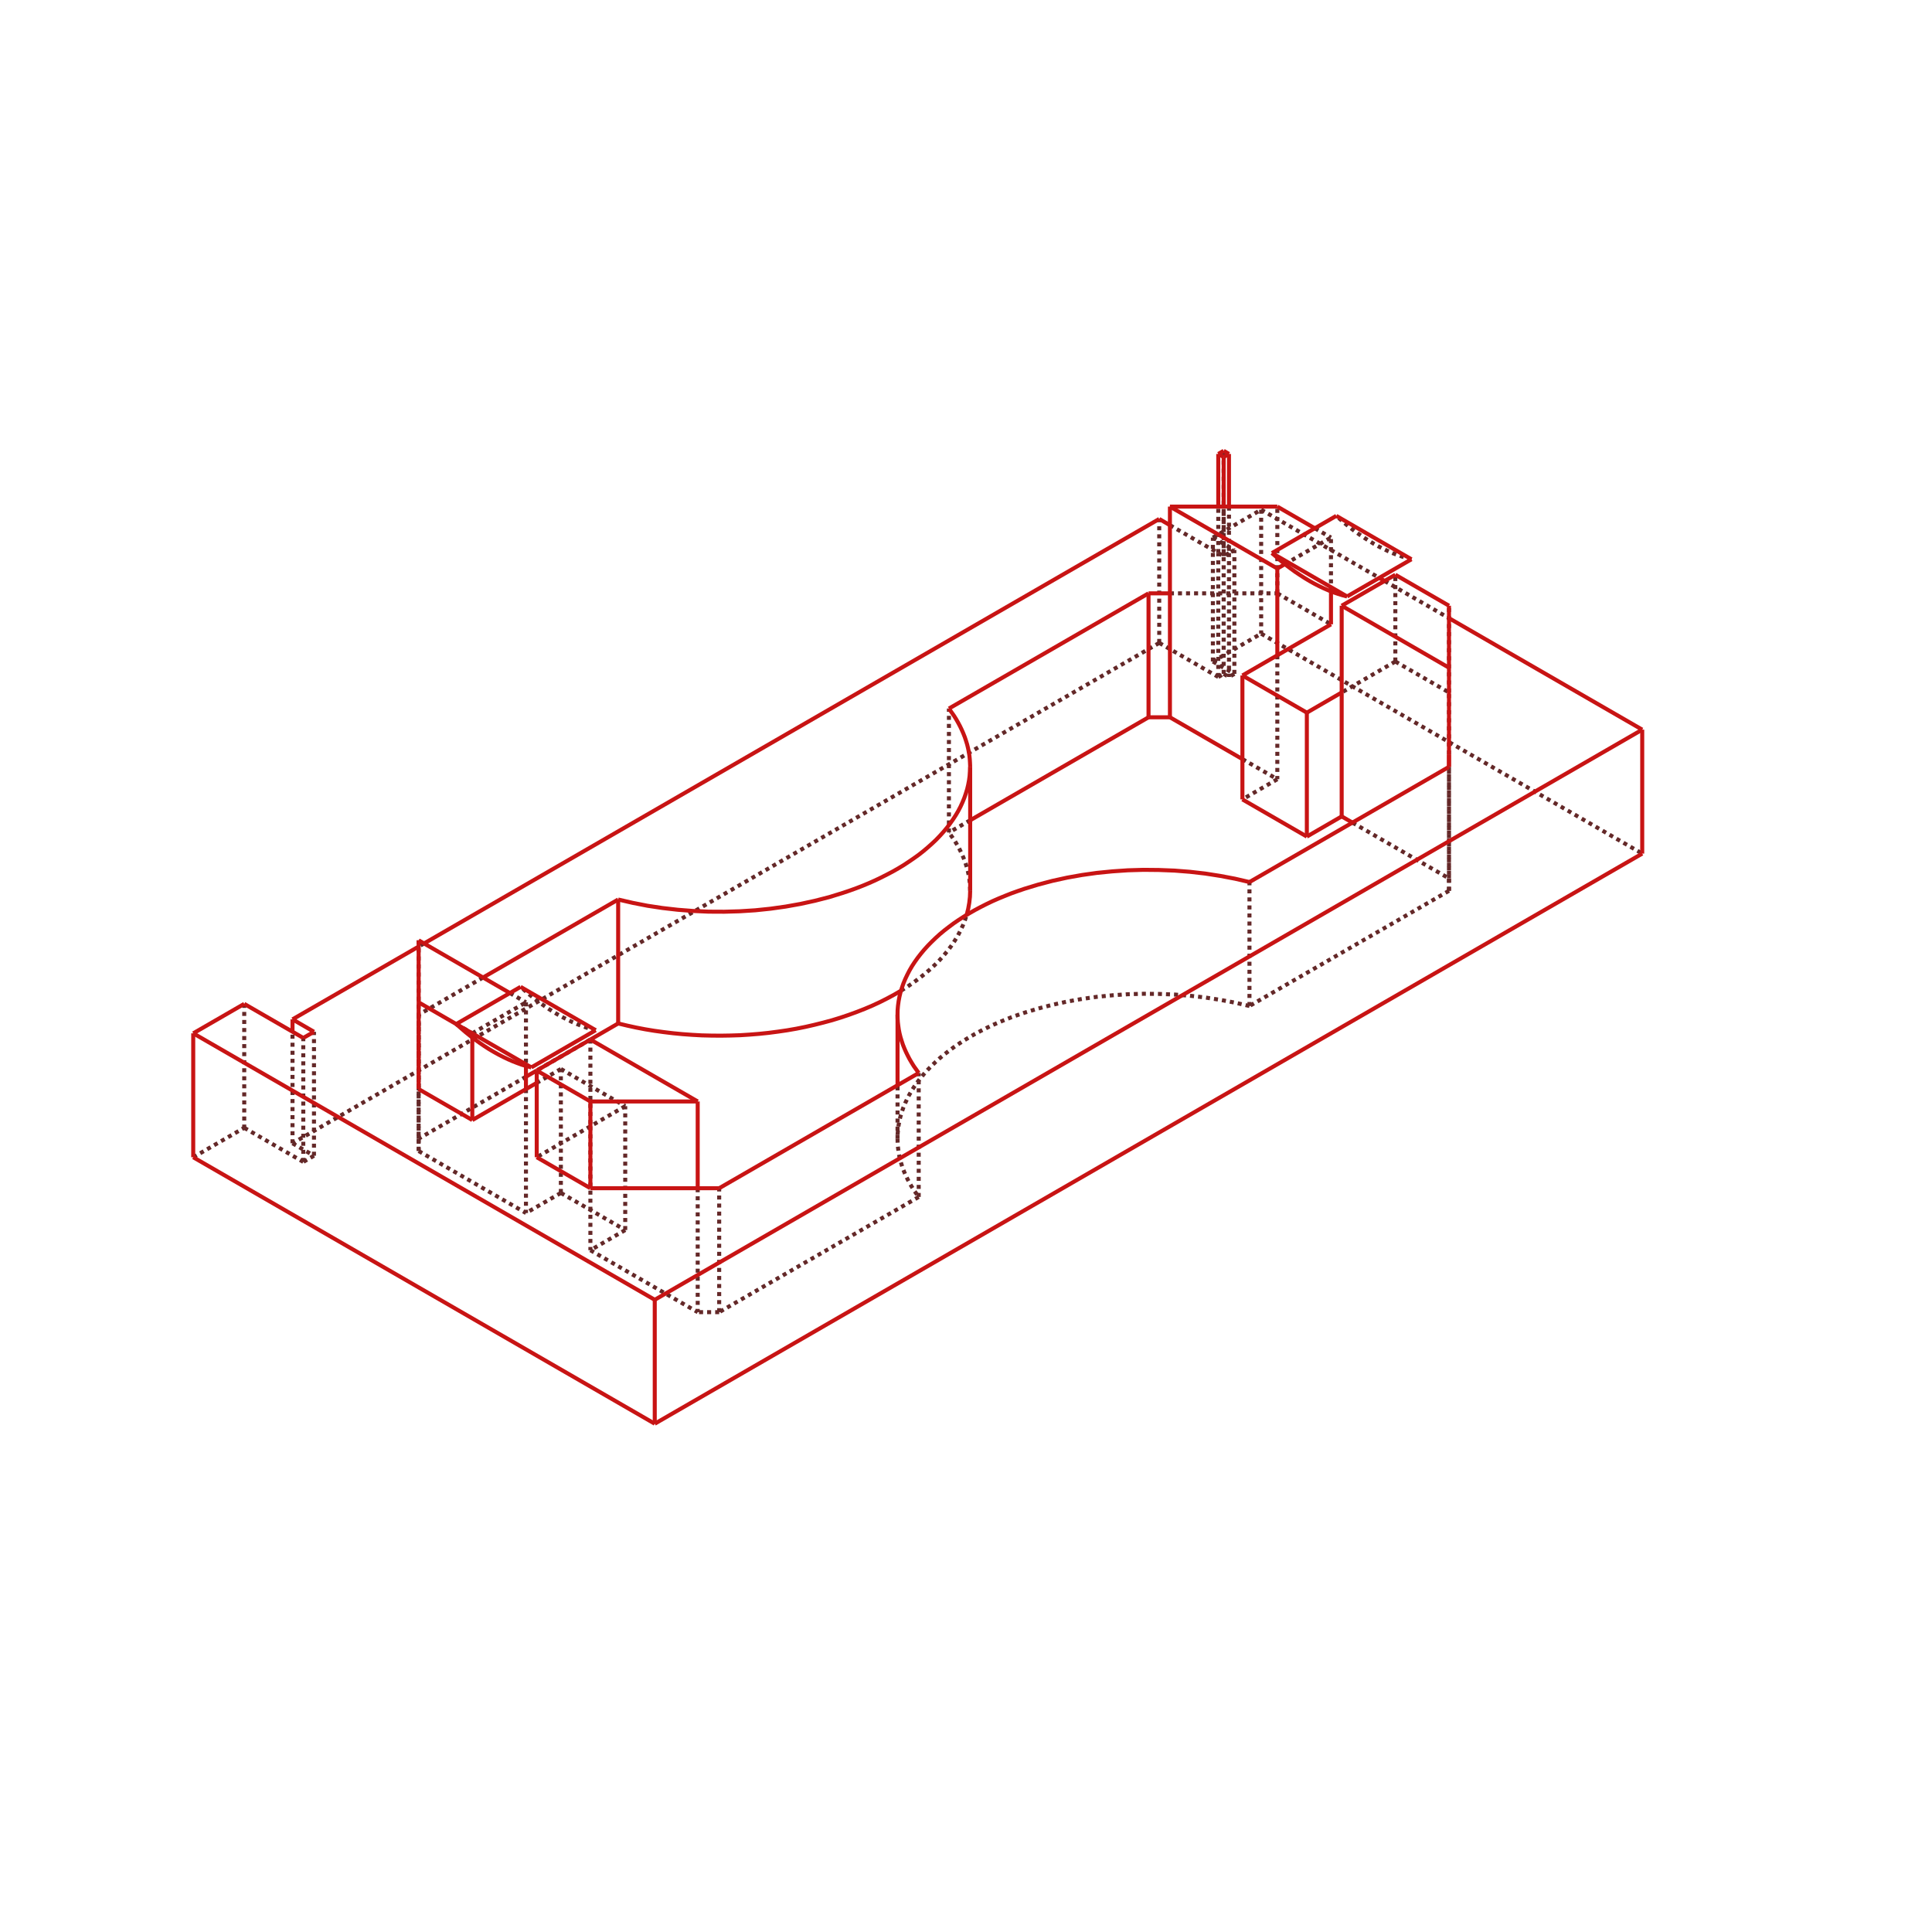 <?xml version="1.0" encoding="UTF-8" standalone="no"?>
<svg
   xmlns:svg="http://www.w3.org/2000/svg"
   xmlns="http://www.w3.org/2000/svg"
   width="480.0"
   height="480.0"

>
    <g transform="scale(18.856, -18.856)   translate(12.092,-11.778)" stroke-width="0.053"  fill="none">
       <!-- hidden lines -->
       <g  stroke="rgb(100,40,40)" fill="none" stroke-dasharray="0.053,0.053" >
			<path d="M4.031,2.899 L4.031,5.838 " />
			<path d="M3.96,2.858 L4.031,2.899 " />
			<path d="M3.96,2.858 L3.96,4.491 " />
			<path d="M3.96,4.491 L3.96,5.103 " />
			<path d="M4.031,2.899 L4.101,2.858 " />
			<path d="M4.101,5.103 L4.101,4.491 " />
			<path d="M4.101,4.491 L4.101,2.858 " />
			<path d="M3.182,3.307 L3.96,2.858 " />
			<path d="M3.182,3.307 L-8.238,-3.286 " />
			<path d="M-8.238,-3.286 L-7.955,-3.45 " />
			<path d="M-7.955,-3.45 L-8.096,-3.531 " />
			<path d="M-8.874,-3.082 L-8.096,-3.531 " />
			<path d="M-9.546,-3.47 L-8.874,-3.082 " />
			<path d="M4.525,3.429 L9.546,0.531 " />
			<path d="M3.889,3.062 L4.525,3.429 " />
			<path d="M3.889,3.062 L4.172,2.899 " />
			<path d="M4.172,2.899 L4.101,2.858 " />
			<path d="M4.278,1.776 L4.738,1.511 " />
			<path d="M4.738,1.511 L4.278,1.245 " />
			<path d="M5.728,0.939 L7,0.204 " />
			<path d="M7,0.041 L7,0.204 " />
			<path d="M7,0.041 L4.371,-1.477 " />
			<path d="M4.371,-1.477 L4.181,-1.433 L3.986,-1.396 L3.788,-1.365 L3.587,-1.342 L3.384,-1.326 L3.179,-1.318 L2.974,-1.316 L2.769,-1.322 L2.565,-1.336 L2.363,-1.356 L2.164,-1.384 L1.968,-1.419 L1.776,-1.461 L1.589,-1.51 L1.408,-1.565 L1.32,-1.595 L1.233,-1.626 L1.148,-1.66 L1.065,-1.694 L0.983,-1.73 L0.904,-1.768 L0.827,-1.807 L0.752,-1.847 L0.679,-1.889 L0.608,-1.932 L0.54,-1.976 L0.474,-2.021 L0.411,-2.068 L0.35,-2.115 L0.291,-2.164 L0.236,-2.214 L0.183,-2.265 L0.133,-2.316 L0.085,-2.369 L0.041,-2.422 L-0.001,-2.476 L-0.04,-2.531 L-0.076,-2.586 L-0.109,-2.643 L-0.138,-2.699 L-0.165,-2.756 L-0.189,-2.814 L-0.209,-2.872 L-0.227,-2.93 L-0.241,-2.989 L-0.252,-3.048 L-0.26,-3.107 L-0.265,-3.166 L-0.266,-3.225 " />
			<path d="M-0.266,-3.225 L-0.265,-3.275 L-0.262,-3.324 L-0.256,-3.373 L-0.249,-3.422 L-0.239,-3.472 L-0.227,-3.52 L-0.212,-3.569 L-0.196,-3.618 L-0.177,-3.666 L-0.156,-3.714 L-0.133,-3.761 L-0.108,-3.809 L-0.081,-3.855 L-0.052,-3.902 L0.013,-3.993 " />
			<path d="M0.013,-3.993 L-2.616,-5.511 " />
			<path d="M-2.616,-5.511 L-2.899,-5.511 " />
			<path d="M-4.313,-4.695 L-2.899,-5.511 " />
			<path d="M-3.854,-4.429 L-4.313,-4.695 " />
			<path d="M-4.702,-3.94 L-3.854,-4.429 " />
			<path d="M-4.702,-3.94 L-5.162,-4.205 " />
			<path d="M-6.576,-3.388 L-5.162,-4.205 " />
			<path d="M-6.576,-3.225 L-6.576,-3.388 " />
			<path d="M-4.313,-1.919 L-5.02,-2.327 " />
			<path d="M-5.162,-2.409 L-6.576,-3.225 " />
			<path d="M-0.22,-1.275 L-0.137,-1.223 L-0.058,-1.169 L0.018,-1.113 L0.09,-1.056 L0.159,-0.997 L0.224,-0.937 L0.285,-0.876 L0.341,-0.813 L0.394,-0.749 L0.443,-0.684 L0.487,-0.618 L0.528,-0.551 L0.563,-0.483 L0.595,-0.415 L0.622,-0.346 L0.645,-0.276 " />
			<path d="M0.691,0.041 L0.689,0.09 L0.686,0.14 L0.681,0.189 L0.673,0.238 L0.663,0.287 L0.651,0.336 L0.636,0.385 L0.62,0.433 L0.601,0.481 L0.58,0.529 L0.557,0.577 L0.532,0.624 L0.505,0.671 L0.476,0.717 L0.411,0.809 " />
			<path d="M0.691,0.97 L0.411,0.809 " />
			<path d="M3.323,4.858 L3.96,4.491 " />
			<path d="M3.182,3.307 L3.182,4.94 " />
			<path d="M4.031,4.45 L4.031,5.103 " />
			<path d="M3.96,4.491 L4.031,4.45 " />
			<path d="M4.101,4.491 L4.031,4.45 " />
			<path d="M4.172,4.532 L4.101,4.491 " />
			<path d="M4.172,2.899 L4.172,4.532 " />
			<path d="M-6.505,-0.653 L-6.576,-0.694 " />
			<path d="M3.889,4.695 L4.172,4.532 " />
			<path d="M3.889,4.695 L4.525,5.062 " />
			<path d="M4.525,5.062 L6.081,4.164 " />
			<path d="M6.152,4.123 L7,3.633 " />
			<path d="M-5.728,-1.102 L-6.576,-1.592 " />
			<path d="M-6.576,-1.592 L-6.576,-1.755 " />
			<path d="M-6.576,-1.755 L-6.576,-2.572 " />
			<path d="M-4.702,-2.307 L-5.02,-2.49 " />
			<path d="M-4.702,-2.307 L-3.854,-2.797 " />
			<path d="M-3.854,-2.797 L-4.313,-3.062 " />
			<path d="M-4.313,-3.062 L-5.02,-3.47 " />
			<path d="M7,1.837 L7,2.654 " />
			<path d="M6.293,3.062 L7,2.654 " />
			<path d="M6.293,3.062 L5.586,2.654 " />
			<path d="M4.738,3.96 L5.445,3.552 " />
			<path d="M3.323,3.96 L4.738,3.96 " />
			<path d="M-8.238,-3.286 L-8.238,-1.817 " />
			<path d="M3.889,3.062 L3.889,4.695 " />
			<path d="M-8.874,-1.449 L-8.874,-3.082 " />
			<path d="M-8.096,-3.531 L-8.096,-1.898 " />
			<path d="M-7.955,-3.45 L-7.955,-1.817 " />
			<path d="M4.525,5.062 L4.525,3.429 " />
			<path d="M0.411,0.809 L0.411,2.442 " />
			<path d="M-6.576,-3.225 L-6.576,-1.592 " />
			<path d="M-6.576,-1.755 L-6.576,-3.388 " />
			<path d="M-5.162,-2.572 L-5.162,-4.205 " />
			<path d="M-4.702,-3.94 L-4.702,-2.307 " />
			<path d="M-3.854,-4.429 L-3.854,-2.797 " />
			<path d="M-4.313,-3.062 L-4.313,-4.695 " />
			<path d="M-2.899,-3.878 L-2.899,-5.511 " />
			<path d="M-2.616,-5.511 L-2.616,-3.878 " />
			<path d="M0.013,-3.993 L0.013,-2.36 " />
			<path d="M4.371,-1.477 L4.371,0.156 " />
			<path d="M7,0.041 L7,1.674 " />
			<path d="M7,0.204 L7,1.674 " />
			<path d="M4.738,3.144 L4.738,1.511 " />
			<path d="M-6.576,-0.612 L-6.576,-1.755 " />
			<path d="M-5.869,-1.892 L-5.869,-1.837 " />
			<path d="M-6.081,-1.715 L-5.869,-1.837 " />
			<path d="M-5.869,-1.837 L-5.162,-1.429 " />
			<path d="M-5.162,-1.429 L-5.162,-2.267 " />
			<path d="M-4.313,-1.919 L-4.313,-3.062 " />
			<path d="M7,2.654 L7,3.797 " />
			<path d="M6.293,3.062 L6.293,4.205 " />
			<path d="M4.838,4.345 L5.445,4.695 " />
			<path d="M5.445,3.986 L5.445,4.695 " />
			<path d="M5.233,4.817 L5.445,4.695 " />
			<path d="M4.738,3.96 L4.738,5.103 " />
			<path d="M-5.374,-1.306 L-5.162,-1.429 " />
			<path d="M6.505,4.409 L6.445,4.425 L6.384,4.444 L6.322,4.465 L6.26,4.489 L6.198,4.516 L6.136,4.546 L6.073,4.578 L6.01,4.613 L5.948,4.651 L5.885,4.691 L5.823,4.733 L5.76,4.778 L5.698,4.825 L5.637,4.875 L5.515,4.981 " />
			<path d="M-4.243,-1.796 L-4.303,-1.78 L-4.364,-1.762 L-4.426,-1.74 L-4.488,-1.716 L-4.55,-1.689 L-4.612,-1.659 L-4.675,-1.627 L-4.738,-1.592 L-4.8,-1.555 L-4.863,-1.515 L-4.925,-1.472 L-4.988,-1.427 L-5.05,-1.38 L-5.111,-1.331 L-5.233,-1.225 " />
			<path d="M-0.266,-3.225 L-0.266,-2.522 " />

       </g>

       <!-- solid lines -->
       <g  stroke="rgb(200,20,20)" fill="none">
			<path d="M3.96,5.797 L4.031,5.838 " />
			<path d="M3.96,5.103 L3.96,5.797 " />
			<path d="M4.031,5.838 L4.101,5.797 " />
			<path d="M4.031,5.756 L4.101,5.797 " />
			<path d="M4.031,5.756 L3.96,5.797 " />
			<path d="M4.101,5.797 L4.101,5.103 " />
			<path d="M-9.546,-3.47 L-3.465,-6.981 " />
			<path d="M-3.465,-6.981 L9.546,0.531 " />
			<path d="M3.041,2.327 L3.323,2.327 " />
			<path d="M3.323,2.327 L4.278,1.776 " />
			<path d="M4.278,1.245 L5.127,0.755 " />
			<path d="M5.586,1.021 L5.127,0.755 " />
			<path d="M5.586,1.021 L5.728,0.939 " />
			<path d="M-3.947,-1.707 L-4.313,-1.919 " />
			<path d="M-5.02,-2.327 L-5.162,-2.409 " />
			<path d="M-3.947,-1.707 L-3.83,-1.735 L-3.711,-1.761 L-3.591,-1.784 L-3.47,-1.804 L-3.347,-1.821 L-3.223,-1.836 L-3.098,-1.848 L-2.973,-1.857 L-2.847,-1.864 L-2.72,-1.867 L-2.594,-1.868 L-2.467,-1.866 L-2.341,-1.862 L-2.215,-1.854 L-2.09,-1.844 L-1.965,-1.831 L-1.842,-1.815 L-1.719,-1.797 L-1.598,-1.776 L-1.479,-1.752 L-1.361,-1.725 L-1.245,-1.696 L-1.13,-1.665 L-1.019,-1.631 L-0.909,-1.594 L-0.802,-1.555 L-0.697,-1.514 L-0.596,-1.471 L-0.497,-1.425 L-0.402,-1.377 L-0.309,-1.327 L-0.22,-1.275 " />
			<path d="M0.645,-0.276 L0.665,-0.197 L0.679,-0.118 L0.688,-0.039 L0.691,0.041 " />
			<path d="M3.041,2.327 L0.691,0.97 " />
			<path d="M3.182,4.94 L3.323,4.858 " />
			<path d="M4.031,5.103 L4.031,5.756 " />
			<path d="M-3.465,-5.348 L9.546,2.164 " />
			<path d="M-9.546,-1.837 L-3.465,-5.348 " />
			<path d="M-9.546,-1.837 L-8.874,-1.449 " />
			<path d="M-8.874,-1.449 L-8.096,-1.898 " />
			<path d="M-7.955,-1.817 L-8.096,-1.898 " />
			<path d="M-8.238,-1.653 L-7.955,-1.817 " />
			<path d="M3.182,4.94 L-6.505,-0.653 " />
			<path d="M-6.576,-0.694 L-8.238,-1.653 " />
			<path d="M6.081,4.164 L6.152,4.123 " />
			<path d="M7,3.633 L9.546,2.164 " />
			<path d="M3.041,3.96 L0.411,2.442 " />
			<path d="M-3.947,-0.074 L-3.756,-0.118 L-3.562,-0.156 L-3.364,-0.186 L-3.163,-0.209 L-2.959,-0.225 L-2.755,-0.234 L-2.55,-0.235 L-2.345,-0.229 L-2.141,-0.216 L-1.939,-0.195 L-1.74,-0.167 L-1.544,-0.132 L-1.352,-0.09 L-1.165,-0.042 L-0.984,0.014 L-0.895,0.044 L-0.809,0.075 L-0.724,0.108 L-0.64,0.143 L-0.559,0.179 L-0.48,0.217 L-0.403,0.256 L-0.327,0.296 L-0.255,0.337 L-0.184,0.38 L-0.116,0.425 L-0.05,0.47 L0.014,0.516 L0.075,0.564 L0.133,0.613 L0.189,0.663 L0.242,0.713 L0.292,0.765 L0.339,0.817 L0.384,0.871 L0.425,0.925 L0.464,0.98 L0.5,1.035 L0.533,1.091 L0.563,1.148 L0.589,1.205 L0.613,1.263 L0.633,1.321 L0.651,1.379 L0.665,1.438 L0.676,1.496 L0.684,1.555 L0.689,1.615 L0.691,1.674 " />
			<path d="M0.691,1.674 L0.689,1.723 L0.686,1.773 L0.681,1.822 L0.673,1.871 L0.663,1.92 L0.651,1.969 L0.636,2.018 L0.62,2.066 L0.601,2.114 L0.58,2.162 L0.557,2.21 L0.532,2.257 L0.505,2.304 L0.476,2.35 L0.411,2.442 " />
			<path d="M-3.947,-0.074 L-5.728,-1.102 " />
			<path d="M-6.576,-2.572 L-5.869,-2.98 " />
			<path d="M-5.02,-2.49 L-5.162,-2.572 " />
			<path d="M-5.162,-2.572 L-5.869,-2.98 " />
			<path d="M-5.02,-3.47 L-4.313,-3.878 " />
			<path d="M-2.616,-3.878 L-2.899,-3.878 " />
			<path d="M-2.899,-3.878 L-4.313,-3.878 " />
			<path d="M0.013,-2.36 L-2.616,-3.878 " />
			<path d="M4.371,0.156 L4.181,0.2 L3.986,0.237 L3.788,0.268 L3.587,0.291 L3.384,0.307 L3.179,0.315 L2.974,0.317 L2.769,0.311 L2.565,0.297 L2.363,0.277 L2.164,0.249 L1.968,0.214 L1.776,0.172 L1.589,0.123 L1.408,0.068 L1.32,0.038 L1.233,0.007 L1.148,-0.027 L1.065,-0.061 L0.983,-0.097 L0.904,-0.135 L0.827,-0.174 L0.752,-0.214 L0.679,-0.256 L0.608,-0.299 L0.54,-0.343 L0.474,-0.388 L0.411,-0.435 L0.35,-0.482 L0.291,-0.531 L0.236,-0.581 L0.183,-0.632 L0.133,-0.683 L0.085,-0.736 L0.041,-0.789 L-0.001,-0.843 L-0.04,-0.898 L-0.076,-0.953 L-0.109,-1.01 L-0.138,-1.066 L-0.165,-1.123 L-0.189,-1.181 L-0.209,-1.239 L-0.227,-1.297 L-0.241,-1.356 L-0.252,-1.415 L-0.26,-1.474 L-0.265,-1.533 L-0.266,-1.592 " />
			<path d="M-0.266,-1.592 L-0.265,-1.642 L-0.262,-1.691 L-0.256,-1.74 L-0.249,-1.789 L-0.239,-1.839 L-0.227,-1.887 L-0.212,-1.936 L-0.196,-1.985 L-0.177,-2.033 L-0.156,-2.081 L-0.133,-2.128 L-0.108,-2.176 L-0.081,-2.222 L-0.052,-2.269 L0.013,-2.36 " />
			<path d="M7,1.674 L4.371,0.156 " />
			<path d="M7,1.674 L7,1.837 " />
			<path d="M5.586,2.654 L5.127,2.388 " />
			<path d="M4.278,2.878 L5.127,2.388 " />
			<path d="M5.445,3.552 L4.738,3.144 " />
			<path d="M4.738,3.144 L4.278,2.878 " />
			<path d="M3.041,3.96 L3.323,3.96 " />
			<path d="M-8.238,-1.817 L-8.238,-1.653 " />
			<path d="M-3.465,-5.348 L-3.465,-6.981 " />
			<path d="M9.546,2.164 L9.546,0.531 " />
			<path d="M-9.546,-1.837 L-9.546,-3.47 " />
			<path d="M3.041,2.327 L3.041,3.96 " />
			<path d="M-3.947,-1.707 L-3.947,-0.074 " />
			<path d="M7,1.674 L7,1.837 " />
			<path d="M5.127,0.755 L5.127,2.388 " />
			<path d="M5.586,2.654 L5.586,1.021 " />
			<path d="M4.278,1.245 L4.278,2.878 " />
			<path d="M3.323,2.327 L3.323,3.96 " />
			<path d="M-6.576,-2.572 L-6.576,-1.429 " />
			<path d="M-6.576,-0.612 L-6.576,-1.429 " />
			<path d="M-5.869,-2.98 L-5.869,-1.892 " />
			<path d="M-6.576,-1.429 L-6.081,-1.715 " />
			<path d="M-5.162,-2.267 L-5.162,-2.572 " />
			<path d="M-5.02,-3.47 L-5.02,-2.327 " />
			<path d="M-5.02,-2.327 L-4.313,-1.919 " />
			<path d="M-4.313,-3.878 L-4.313,-2.735 " />
			<path d="M-5.02,-2.327 L-4.313,-2.735 " />
			<path d="M-2.899,-2.735 L-4.313,-2.735 " />
			<path d="M-2.899,-2.735 L-2.899,-3.878 " />
			<path d="M7,2.98 L7,3.797 " />
			<path d="M7,1.837 L7,2.98 " />
			<path d="M6.293,4.205 L7,3.797 " />
			<path d="M5.586,3.797 L6.293,4.205 " />
			<path d="M5.586,3.797 L5.586,2.654 " />
			<path d="M4.738,4.287 L4.838,4.345 " />
			<path d="M5.445,3.552 L5.445,3.986 " />
			<path d="M4.738,4.287 L4.738,3.144 " />
			<path d="M4.738,5.103 L5.233,4.817 " />
			<path d="M3.323,5.103 L4.738,5.103 " />
			<path d="M3.323,3.96 L3.323,5.103 " />
			<path d="M-6.576,-0.612 L-5.374,-1.306 " />
			<path d="M-4.313,-1.919 L-2.899,-2.735 " />
			<path d="M5.586,3.797 L7,2.98 " />
			<path d="M3.323,5.103 L4.738,4.287 " />
			<path d="M4.667,4.491 L5.515,4.981 " />
			<path d="M5.515,4.981 L6.505,4.409 " />
			<path d="M5.657,3.919 L6.505,4.409 " />
			<path d="M4.667,4.491 L5.657,3.919 " />
			<path d="M5.657,3.919 L5.596,3.935 L5.535,3.954 L5.474,3.975 L5.412,3.999 L5.35,4.026 L5.287,4.056 L5.225,4.088 L5.162,4.123 L5.099,4.161 L5.037,4.201 L4.974,4.243 L4.912,4.288 L4.85,4.335 L4.788,4.385 L4.667,4.491 " />
			<path d="M-6.081,-1.715 L-5.091,-2.286 " />
			<path d="M-5.091,-2.286 L-5.152,-2.27 L-5.213,-2.252 L-5.274,-2.23 L-5.336,-2.206 L-5.398,-2.179 L-5.461,-2.149 L-5.523,-2.117 L-5.586,-2.082 L-5.649,-2.045 L-5.711,-2.005 L-5.774,-1.962 L-5.836,-1.917 L-5.898,-1.87 L-5.96,-1.82 L-6.081,-1.715 " />
			<path d="M-5.233,-1.225 L-4.243,-1.796 " />
			<path d="M-5.091,-2.286 L-4.243,-1.796 " />
			<path d="M-6.081,-1.715 L-5.233,-1.225 " />
			<path d="M0.691,0.041 L0.691,1.674 " />
			<path d="M-0.266,-2.522 L-0.266,-1.592 " />

       </g>
    </g>
    
</svg>
